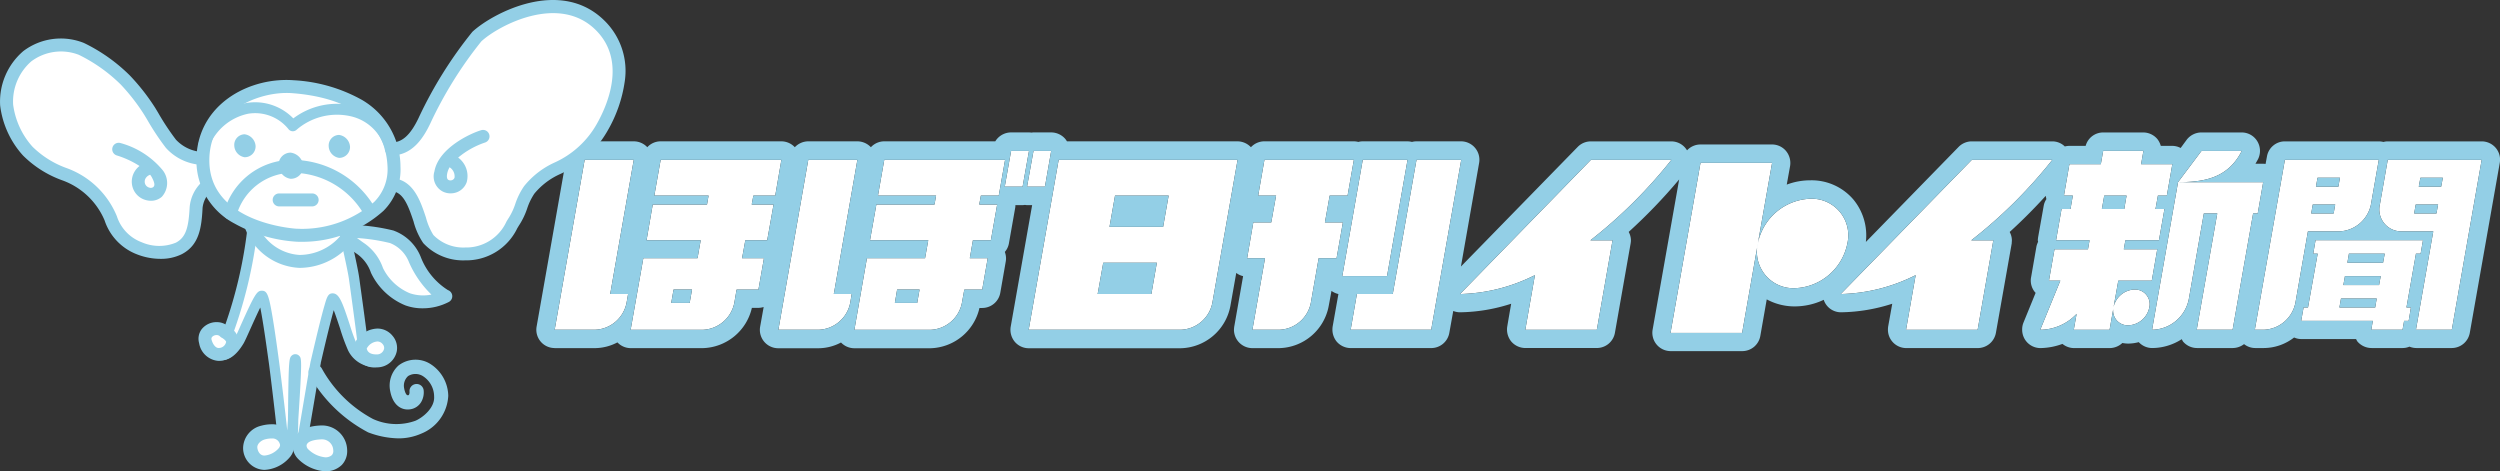 <svg xmlns="http://www.w3.org/2000/svg" width="127.308" height="24" viewBox="0 0 127.308 24"><rect x="0" y="0" width="127.308" height="24" fill="#333333" stroke="none"/><g transform="translate(-96.346 -8)"><path d="M143.173,22.745H142.03l-.115.682h1.137Zm12.684-4.783h-2.731l-.281,1.592h2.731Zm-.6,3.417h-2.731l-.284,1.591h2.736Zm62.281-2.965.4-2.274h4.782L221.2,24.792h-1.826l.883-5.01H218.66A1.118,1.118,0,0,1,217.536,18.414Zm2.193,1.818-.12.687h-.238l-.483,2.737h.227l-.115.685h-.232l-.08.451H217.1l.078-.451h-3.649l.124-.685h.225l.492-2.737h-.226l.118-.687ZM212.7,16.14h4.781l-.4,2.274a1.711,1.711,0,0,1-1.609,1.368h-1.6l-.639,3.645a1.706,1.706,0,0,1-1.61,1.365h-.454Zm-5.441,1.137,1.194-1.591h2.05c-.685,1.362-1.875,1.591-3.244,1.591h4.335l-.278,1.593h-.235l-1.044,5.922H208.21l1.047-5.922h-.685l-.76,4.332a1.934,1.934,0,0,1-1.875,1.59Zm-6.291,3.416h1.705l.081-.457h-1.706l.279-1.593h.456l.118-.681h-.452l.278-1.6h1.6l.12-.68h2.049l-.119.68h1.591l-.28,1.6h-.455l-.123.681h.457l-.281,1.593h-1.708l-.081.457H206.2l-.279,1.6h-1.705l-.244,1.362a1.136,1.136,0,0,1,1.069-.912.746.746,0,0,1,.754.912,1.13,1.13,0,0,1-1.075.911.742.742,0,0,1-.748-.908l-.2,1.136h-1.823l.145-.812a2.584,2.584,0,0,1-1.853.812l1.023-2.5h-.579Zm-4.211-4.553h4.1a24.409,24.409,0,0,1-4.133,4.1h1.128l-.8,4.556h-3.645l.491-2.786a8.9,8.9,0,0,1-3.816.964Zm-13.816.154h3.645l-.725,4.1a2.838,2.838,0,0,1,2.678-2.274,1.863,1.863,0,0,1,1.88,2.28,2.836,2.836,0,0,1-2.681,2.276A1.86,1.86,0,0,1,185.86,20.4l-.8,4.553h-3.646Zm-5.581-.154h4.1a24.577,24.577,0,0,1-4.13,4.1h1.131l-.8,4.556h-3.642l.49-2.786a8.915,8.915,0,0,1-3.814.964Zm-8.881,0h2.277l-1.53,8.652h-4.1l.318-1.822h1.826Zm-2.737,0h2.28l-1.045,5.919H164.7Zm-5.573,3.185h.914l.245-1.363h-.911l.318-1.822h4.553l-.321,1.822h-.911l-.241,1.363h.914l-.321,1.823h-.912l-.4,2.279a1.7,1.7,0,0,1-1.606,1.365h-1.367l.643-3.644h-.911Zm-9.912-3.185h9.11l-1.286,7.287a1.7,1.7,0,0,1-1.609,1.365H148.73Zm-1.282-.454h.9l-.318,1.819h-.91Zm-.231,0-.325,1.819h-.908l.324-1.819Zm-8.251,5.462h2.96l.163-.912h-2.966l.324-1.822h2.96l.08-.452h-2.959l.321-1.822h6.151l-.322,1.822h-.911l-.081.452h.912l-.322,1.822h-.914l-.158.912h.912l-.281,1.6h-.911l-.123.682a1.7,1.7,0,0,1-1.6,1.365h-3.874Zm-2.987-5.008h2.5l-1.2,6.83h.911l-.077.457a1.7,1.7,0,0,1-1.606,1.365h-2.05Zm-8.4,5.008h2.76l.162-.912h-2.758l.316-1.822h2.764l.078-.452h-2.762l.323-1.822h6.147l-.314,1.822h-1.113l-.084.452h1.113l-.325,1.822H134.3l-.166.912h1.115l-.282,1.6h-1.112l-.117.682a1.71,1.71,0,0,1-1.61,1.365H128.46Zm-2.988-5.008h2.5l-1.2,6.83h.912l-.08.457a1.7,1.7,0,0,1-1.609,1.365h-2.049Zm5.468,6.605h-.941l-.119.682h.939Zm73.051-4.783H203.5l-.12.681h1.14Zm12.942,4.1h-1.822l-.081.454h1.82Zm3.163-5.01H219.6l-.083.453h1.141Zm-2.959,3.867h-1.823l-.079.46H217.7Zm-2.521-2.505H214.12l-.081.456h1.144Zm.241-1.362h-1.142l-.08.453h1.142Zm1.872,6.15h-1.82l-.079.454h1.822Zm3.126-4.788h-1.14l-.079.456h1.135Z" fill="#fff"/><path d="M143.173,22.745H142.03l-.115.682h1.137Zm12.684-4.783h-2.731l-.281,1.592h2.731Zm-.6,3.417h-2.731l-.284,1.591h2.736Zm-30.666,4.349h2.049a2.486,2.486,0,0,0,1.147-.293.934.934,0,0,0,.675.293h3.672a2.638,2.638,0,0,0,2.5-2.051h.337a.934.934,0,0,0,.263-.043l-.179,1a.937.937,0,0,0,.925,1.1h2.05a2.476,2.476,0,0,0,1.143-.293.94.94,0,0,0,.676.293h3.874a2.633,2.633,0,0,0,2.5-2.051h.14a.937.937,0,0,0,.921-.772l.278-1.593a1.031,1.031,0,0,0,.015-.164.981.981,0,0,0-.062-.325.894.894,0,0,0,.206-.423l.322-1.823a.637.637,0,0,0,.01-.136h.367a.921.921,0,0,0,.106-.012c.046,0,.087.012.127.012h.253l-1.092,6.19a.956.956,0,0,0,.205.764.931.931,0,0,0,.713.333h7.741A2.638,2.638,0,0,0,159,23.587l.3-1.689a.889.889,0,0,0,.349.164c-.186,1.068-.451,2.569-.451,2.569a1.48,1.48,0,0,0-.015.161.94.94,0,0,0,.934.936h1.367a2.627,2.627,0,0,0,2.523-2.141s.066-.352.142-.774a.986.986,0,0,0,.353.16l-.294,1.658a1.1,1.1,0,0,0-.011.161.972.972,0,0,0,.214.6.944.944,0,0,0,.718.333h4.1a.937.937,0,0,0,.921-.775l.2-1.115a.941.941,0,0,0,.344.068,8.794,8.794,0,0,0,2.606-.436c-.1.566-.2,1.161-.2,1.161a.88.88,0,0,0-.012.161.973.973,0,0,0,.215.6.948.948,0,0,0,.718.333h3.642a.936.936,0,0,0,.92-.775l.8-4.553a1.01,1.01,0,0,0,.015-.164.917.917,0,0,0-.114-.42,27.2,27.2,0,0,0,2.57-2.672l-1.35,7.642a.934.934,0,0,0,.92,1.1h3.646a.933.933,0,0,0,.917-.773l.327-1.862a2.962,2.962,0,0,0,1.433.358,3.439,3.439,0,0,0,1.469-.336c.01.021.013.043.022.062a.925.925,0,0,0,.855.574,8.859,8.859,0,0,0,2.612-.436c-.1.566-.208,1.161-.208,1.161a1.1,1.1,0,0,0-.011.161.934.934,0,0,0,.932.936h3.645a.942.942,0,0,0,.921-.775l.805-4.553c0-.056.009-.108.009-.164a.916.916,0,0,0-.113-.42c.629-.571,1.245-1.189,1.837-1.841.007.059.023.114.032.17a.868.868,0,0,0-.136.339l-.283,1.592a1.363,1.363,0,0,0-.017.16c0,.028.014.053.014.08a1.389,1.389,0,0,0-.08.217l-.277,1.593a.831.831,0,0,0-.016.165.935.935,0,0,0,.217.595c.012.012.021.019.031.028l-.623,1.526a.929.929,0,0,0-.063.352.943.943,0,0,0,.157.523.931.931,0,0,0,.77.413,3.34,3.34,0,0,0,1.125-.213.933.933,0,0,0,.583.213h1.823a.947.947,0,0,0,.644-.259,1.718,1.718,0,0,0,.307.031,2.143,2.143,0,0,0,.528-.074.933.933,0,0,0,.689.3,2.8,2.8,0,0,0,1.5-.451c.021.04.041.081.065.118a.936.936,0,0,0,.713.333h1.826a.951.951,0,0,0,.569-.2.914.914,0,0,0,.567.2h.454a2.528,2.528,0,0,0,1.528-.537.9.9,0,0,0,.372.08h2.784a.881.881,0,0,0,.068.124.951.951,0,0,0,.719.333h1.591a.887.887,0,0,0,.34-.071.939.939,0,0,0,.343.071H221.2a.936.936,0,0,0,.916-.775l1.526-8.652a.93.93,0,0,0-.2-.76.943.943,0,0,0-.721-.337h-4.782a.856.856,0,0,0-.222.031.952.952,0,0,0-.235-.031H212.7a.925.925,0,0,0-.914.773l-.069.376a1.064,1.064,0,0,0-.123-.009H211.2c.045-.077.091-.157.136-.241a.944.944,0,0,0-.045-.911.928.928,0,0,0-.793-.442h-2.05a.947.947,0,0,0-.75.374l-.306.417a.939.939,0,0,0-.431-.108h-.581a.991.991,0,0,0-.176-.349.944.944,0,0,0-.715-.334h-2.049a.924.924,0,0,0-.886.683h-.832a.954.954,0,0,0-.228.031.913.913,0,0,0-.64-.26h-4.1a.94.94,0,0,0-.668.281l-4.724,4.841a2.868,2.868,0,0,0-.629-2.153,2.8,2.8,0,0,0-2.2-.986,3.386,3.386,0,0,0-1.2.219l.171-.951a.958.958,0,0,0-.207-.76.929.929,0,0,0-.714-.333H182.94a.936.936,0,0,0-.685.3.929.929,0,0,0-.8-.457h-4.1a.931.931,0,0,0-.667.281l-5.947,6.092.927-5.276a.938.938,0,0,0-.917-1.1h-2.277a.893.893,0,0,0-.226.031.965.965,0,0,0-.231-.031h-2.28a.845.845,0,0,0-.219.031.991.991,0,0,0-.235-.031h-4.553a.936.936,0,0,0-.683.3.949.949,0,0,0-.685-.3h-8.683a1.207,1.207,0,0,0-.083-.12.95.95,0,0,0-.721-.334h-.9a.924.924,0,0,0-.107.01.749.749,0,0,0-.124-.01h-.909a.946.946,0,0,0-.806.454h-5.653a.934.934,0,0,0-.682.3.95.95,0,0,0-.687-.3h-2.5a.95.95,0,0,0-.686.3.944.944,0,0,0-.686-.3h-6.147a.924.924,0,0,0-.68.3.944.944,0,0,0-.689-.3h-2.5a.939.939,0,0,0-.92.773l-1.526,8.654a.932.932,0,0,0,.92,1.1Zm92.947-7.314.4-2.274h4.782L221.2,24.792h-1.826l.883-5.01H218.66A1.118,1.118,0,0,1,217.536,18.414Zm2.193,1.818-.12.687h-.238l-.483,2.737h.227l-.115.685h-.232l-.08.451H217.1l.078-.451h-3.649l.124-.685h.225l.492-2.737h-.226l.118-.687ZM212.7,16.14h4.781l-.4,2.274a1.711,1.711,0,0,1-1.609,1.368h-1.6l-.639,3.645a1.706,1.706,0,0,1-1.61,1.365h-.454Zm-5.441,1.137,1.194-1.591h2.05c-.685,1.362-1.875,1.591-3.244,1.591h4.335l-.278,1.593h-.235l-1.044,5.922H208.21l1.047-5.922h-.685l-.76,4.332a1.934,1.934,0,0,1-1.875,1.59Zm-6.291,3.416h1.705l.081-.457h-1.706l.279-1.593h.456l.118-.681h-.452l.278-1.6h1.6l.12-.68h2.049l-.119.68h1.591l-.28,1.6h-.455l-.123.681h.457l-.281,1.593h-1.708l-.081.457H206.2l-.279,1.6h-1.705l-.244,1.362a1.136,1.136,0,0,1,1.069-.912.746.746,0,0,1,.754.912,1.13,1.13,0,0,1-1.075.911.742.742,0,0,1-.748-.908l-.2,1.136h-1.823l.145-.812a2.584,2.584,0,0,1-1.853.812l1.023-2.5h-.579Zm-4.211-4.553h4.1a24.409,24.409,0,0,1-4.133,4.1h1.128l-.8,4.556h-3.645l.491-2.786a8.9,8.9,0,0,1-3.816.964Zm-13.816.154h3.645l-.725,4.1a2.838,2.838,0,0,1,2.678-2.274,1.863,1.863,0,0,1,1.88,2.28,2.836,2.836,0,0,1-2.681,2.276A1.86,1.86,0,0,1,185.86,20.4l-.8,4.553h-3.646Zm-5.581-.154h4.1a24.577,24.577,0,0,1-4.13,4.1h1.131l-.8,4.556h-3.642l.49-2.786a8.915,8.915,0,0,1-3.814.964Zm-8.881,0h2.277l-1.53,8.652h-4.1l.318-1.822h1.826Zm-2.737,0h2.28l-1.045,5.919H164.7Zm-5.573,3.185h.914l.245-1.363h-.911l.318-1.822h4.553l-.321,1.822h-.911l-.241,1.363h.914l-.321,1.823h-.912l-.4,2.279a1.7,1.7,0,0,1-1.606,1.365h-1.367l.643-3.644h-.911Zm-9.912-3.185h9.11l-1.286,7.287a1.7,1.7,0,0,1-1.609,1.365H148.73Zm-1.282-.454h.9l-.318,1.819h-.91Zm-.231,0-.325,1.819h-.908l.324-1.819Zm-8.251,5.462h2.96l.163-.912h-2.966l.324-1.822h2.96l.08-.452h-2.959l.321-1.822h6.151l-.322,1.822h-.911l-.081.452h.912l-.322,1.822h-.914l-.158.912h.912l-.281,1.6h-.911l-.123.682a1.7,1.7,0,0,1-1.6,1.365h-3.874Zm-2.987-5.008h2.5l-1.2,6.83h.911l-.077.457a1.7,1.7,0,0,1-1.606,1.365h-2.05Zm-8.4,5.008h2.76l.162-.912h-2.758l.316-1.822h2.764l.078-.452h-2.762l.323-1.822h6.147l-.314,1.822h-1.113l-.084.452h1.113l-.325,1.822H134.3l-.166.912h1.115l-.282,1.6h-1.112l-.117.682a1.71,1.71,0,0,1-1.61,1.365H128.46Zm-2.988-5.008h2.5l-1.2,6.83h.912l-.08.457a1.7,1.7,0,0,1-1.609,1.365h-2.049Zm5.468,6.605h-.941l-.119.682h.939Zm73.051-4.783H203.5l-.12.681h1.14Zm12.942,4.1h-1.822l-.081.454h1.82Zm3.163-5.01H219.6l-.083.453h1.141Zm-2.959,3.867h-1.823l-.079.46H217.7Zm-2.521-2.505H214.12l-.081.456h1.144Zm.241-1.362h-1.142l-.08.453h1.142Zm1.872,6.15h-1.82l-.079.454h1.822Zm3.126-4.788h-1.14l-.079.456h1.135Z" fill="#93cfe6"/><path d="M109.176,19.882a23.125,23.125,0,0,1-1.142,4.831c-.069.165-.626,1.371-.374,1.367.363-.006.664-.39.863-.719a16.551,16.551,0,0,1,1.158-2.3,20.6,20.6,0,0,1,.614,3.382c.067.461.434,3.508.434,3.749a.257.257,0,0,0,.511-.028c.065-.373.016-3.875.148-3.87.114.006-.165,3.629-.165,3.87s.488.27.555.006.581-3.442.647-3.727a32.808,32.808,0,0,1,.856-3.25c.264,0,.75,1.991,1.038,2.542a1.235,1.235,0,0,0,1.088.691c.117,0-.575-.664-.589-.884-.021-.351-.332-2.587-.438-3.358-.065-.484-.4-1.928-.49-2.345" fill="#fff"/><path d="M109.143,19.553a2.776,2.776,0,0,0,2.448,1.784,3.083,3.083,0,0,0,2.766-1.74" fill="#fff"/><path d="M111.272,12.418c2.142.164,5.027,1.02,5.138,4.084.1,2.716-3.392,3.572-4.989,3.474s-4.744-.971-4.744-3.8C106.677,13.422,109.331,12.268,111.272,12.418Z" fill="#fff"/><path d="M116.29,15.6c.856,0,1.338-.746,1.668-1.439a20.919,20.919,0,0,1,2.668-4.281c.889-.823,4.2-2.652,6.29-.56,1.714,1.712.692,4.13.1,5.171-1.219,2.141-2.782,1.913-3.722,3.2-.361.494-.426,1.086-.757,1.581a2.725,2.725,0,0,1-2.5,1.679,2.447,2.447,0,0,1-1.877-.757c-.528-.644-.57-2.591-1.78-2.767" fill="#fff"/><path d="M106.606,16.084a2.309,2.309,0,0,1-1.559-.746,15.879,15.879,0,0,1-1.076-1.648,10.325,10.325,0,0,0-1.251-1.6,8.386,8.386,0,0,0-2.235-1.581,2.832,2.832,0,0,0-2.75.373,3.034,3.034,0,0,0-1.053,2.481,4.308,4.308,0,0,0,1.075,2.349A5.183,5.183,0,0,0,99.646,16.9a3.939,3.939,0,0,1,2.338,2.239,2.633,2.633,0,0,0,3.474,1.532c.728-.384.825-1.153.873-2.092a1.661,1.661,0,0,1,.538-1.065" fill="#fff"/><path d="M114.467,19.816a9.553,9.553,0,0,1,1.823.264,2.034,2.034,0,0,1,1.186,1.164,3.749,3.749,0,0,0,1.58,1.866,2.528,2.528,0,0,1-1.954.154,3,3,0,0,1-1.56-1.471,2.219,2.219,0,0,0-.81-1.1,3.869,3.869,0,0,0-.683-.439" fill="#fff"/><path d="M107.791,24.955c-.328-.373-1.14-.11-.987.483.094.361.352.68.7.659a.707.707,0,0,0,.68-.594C108.231,25.174,107.791,24.955,107.791,24.955Z" fill="#fff"/><path d="M115.587,25.108a.677.677,0,0,1,.658.747.7.7,0,0,1-.658.571.762.762,0,0,1-.879-.593C114.666,25.565,115.1,25.108,115.587,25.108Z" fill="#fff"/><path d="M109.742,30.031a.838.838,0,0,0-.656.769.766.766,0,0,0,.727.768c.478,0,1.314-.488,1.13-1.053C110.752,29.93,110.208,29.907,109.742,30.031Z" fill="#fff"/><path d="M112.705,30.021a.92.92,0,0,1,.962.9.682.682,0,0,1-.769.729c-.405,0-1.378-.417-1.29-1.017C111.679,30.137,112.28,30.036,112.705,30.021Z" fill="#fff"/><path d="M114.976,13.32a8.224,8.224,0,0,0-3.852-.917,4.959,4.959,0,0,0-3.977,1.531.264.264,0,0,0,.378.365,2.908,2.908,0,0,1,1.818-.742,2.582,2.582,0,0,1,1.693.728.264.264,0,0,0,.373,0c.484-.485.592-.507.855-.561a3.518,3.518,0,0,0,.441-.116,1.843,1.843,0,0,1,.6-.108,4.681,4.681,0,0,1,1.127.215l.345.089a.263.263,0,0,0,.195-.484Z" fill="#fff"/><path d="M111.675,20.313c-.1,0-.187,0-.274-.008a7.4,7.4,0,0,1-3.113-.922,3.617,3.617,0,0,1-1.94-3.211c0-2.661,2.363-4.1,4.587-4.1.122,0,.243.005.363.014a8,8,0,0,1,3.478,1,3.946,3.946,0,0,1,1.964,3.4,2.975,2.975,0,0,1-.868,2.252A6.191,6.191,0,0,1,111.675,20.313Zm-.74-7.579c-1.519,0-3.929.933-3.929,3.438,0,3.164,4.254,3.464,4.435,3.475.074,0,.153.007.234.007a5.6,5.6,0,0,0,3.725-1.37,2.344,2.344,0,0,0,.681-1.771c-.107-2.963-3.076-3.632-4.834-3.767C111.146,12.737,111.04,12.734,110.935,12.734Z" fill="#93cfe6"/><path d="M116.2,15.7a.28.28,0,0,1-.265-.19,2.356,2.356,0,0,0-1.685-1.579,3.151,3.151,0,0,0-2.806.681.278.278,0,0,1-.2.072.283.283,0,0,1-.195-.092,2.177,2.177,0,0,0-2.068-.8A2.75,2.75,0,0,0,107,15.442a.279.279,0,1,1-.518-.21,3.282,3.282,0,0,1,2.4-1.986,2.712,2.712,0,0,1,2.4.783,3.7,3.7,0,0,1,3.116-.634,2.9,2.9,0,0,1,2.076,1.941.28.28,0,0,1-.177.354A.274.274,0,0,1,116.2,15.7Z" fill="#93cfe6"/><path d="M109.362,15.447a.553.553,0,0,1-.56.56.625.625,0,0,1-.526-.593.539.539,0,0,1,.526-.576A.646.646,0,0,1,109.362,15.447Z" fill="#93cfe6"/><path d="M111.79,16.466a.634.634,0,0,1-.647.639.717.717,0,0,1-.609-.676.617.617,0,0,1,.609-.657A.74.74,0,0,1,111.79,16.466Z" fill="#93cfe6"/><path d="M114.171,15.48a.553.553,0,0,1-.559.56.626.626,0,0,1-.528-.593.539.539,0,0,1,.528-.576A.647.647,0,0,1,114.171,15.48Z" fill="#93cfe6"/><path d="M112.26,18.51h-1.68a.33.33,0,1,1,0-.659h1.68a.33.33,0,0,1,0,.659Z" fill="#93cfe6"/><path d="M108.077,19.186a.341.341,0,0,1-.117-.022.329.329,0,0,1-.19-.425,3.608,3.608,0,0,1,3.411-2.6,4.912,4.912,0,0,1,4.312,2.534.329.329,0,0,1-.6.267,4.23,4.23,0,0,0-3.725-2.142,2.981,2.981,0,0,0-2.781,2.175A.331.331,0,0,1,108.077,19.186Z" fill="#93cfe6"/><path d="M120.033,21.258a2.769,2.769,0,0,1-2.133-.878,3.557,3.557,0,0,1-.494-1.1c-.284-.854-.527-1.466-1.077-1.545a.33.33,0,1,1,.1-.652c.994.144,1.332,1.168,1.606,1.99a3.268,3.268,0,0,0,.38.894,2.127,2.127,0,0,0,1.622.636,2.251,2.251,0,0,0,2.1-1.32c.045-.076.09-.148.132-.213a3.233,3.233,0,0,0,.316-.682,3.586,3.586,0,0,1,.451-.91,4.24,4.24,0,0,1,1.548-1.2,4.668,4.668,0,0,0,2.152-1.965c.515-.907,1.545-3.186-.044-4.775-1.892-1.892-4.983-.221-5.834.568a20.492,20.492,0,0,0-2.6,4.182c-.333.7-.9,1.626-1.966,1.626a.33.33,0,1,1,0-.659c.537,0,.958-.385,1.371-1.25A21.32,21.32,0,0,1,120.4,9.621c1.009-.937,4.49-2.808,6.746-.551a3.581,3.581,0,0,1,1.009,3.11,6.924,6.924,0,0,1-.857,2.457,5.3,5.3,0,0,1-2.41,2.219,3.6,3.6,0,0,0-1.332,1.007,3.088,3.088,0,0,0-.365.755,3.753,3.753,0,0,1-.385.814c-.035.052-.072.115-.117.189A2.885,2.885,0,0,1,120.033,21.258Z" fill="#93cfe6"/><path d="M104.518,21.181a3.286,3.286,0,0,1-1.212-.235,2.784,2.784,0,0,1-1.635-1.726,3.7,3.7,0,0,0-2.147-2.035,5.414,5.414,0,0,1-2.01-1.27,4.623,4.623,0,0,1-1.161-2.549A3.385,3.385,0,0,1,97.536,10.6a3.165,3.165,0,0,1,3.082-.413,8.678,8.678,0,0,1,2.337,1.653,10.657,10.657,0,0,1,1.3,1.661c.044.072.092.154.146.243a12.619,12.619,0,0,0,.906,1.37,2,2,0,0,0,1.351.627.329.329,0,1,1-.1.651,2.625,2.625,0,0,1-1.767-.866,12.838,12.838,0,0,1-.957-1.445l-.143-.236a10.025,10.025,0,0,0-1.2-1.544,8.08,8.08,0,0,0-2.132-1.51,2.519,2.519,0,0,0-2.419.334,2.714,2.714,0,0,0-.925,2.2A3.989,3.989,0,0,0,98,15.47a4.767,4.767,0,0,0,1.767,1.1,4.371,4.371,0,0,1,2.531,2.443,2.1,2.1,0,0,0,1.256,1.32,2.238,2.238,0,0,0,1.751.023c.527-.278.645-.808.7-1.817a1.977,1.977,0,0,1,.643-1.289.329.329,0,1,1,.449.481,1.355,1.355,0,0,0-.434.842c-.053,1.02-.169,1.9-1.048,2.365A2.383,2.383,0,0,1,104.518,21.181Z" fill="#93cfe6"/><path d="M119.287,17.847a.888.888,0,0,1-.37-.081.866.866,0,0,1-.449-1.036c.21-1.189,1.83-1.936,2.381-2.1a.329.329,0,0,1,.191.63,4.239,4.239,0,0,0-1.363.765,1.17,1.17,0,0,1,.436,1.249.853.853,0,0,1-.481.507A.893.893,0,0,1,119.287,17.847Zm-.044-1.33a1.006,1.006,0,0,0-.126.327c-.047.267.044.308.077.324a.222.222,0,0,0,.182,0,.2.2,0,0,0,.117-.121.546.546,0,0,0-.212-.5A.394.394,0,0,1,119.243,16.517Z" fill="#93cfe6"/><path d="M104.034,18.224a.989.989,0,0,1-.246-.032.959.959,0,0,1-.678-.621.991.991,0,0,1,.067-.794,1.018,1.018,0,0,1,.275-.324,4.7,4.7,0,0,0-1.147-.534.329.329,0,0,1,.171-.636,4.235,4.235,0,0,1,2.156,1.386,1.05,1.05,0,0,1-.042,1.349A.824.824,0,0,1,104.034,18.224Zm-.041-1.326a.429.429,0,0,0-.237.192.335.335,0,0,0-.021.273.312.312,0,0,0,.217.192.223.223,0,0,0,.193-.024c.053-.048.142-.131-.088-.539A.825.825,0,0,0,103.993,16.9Z" fill="#93cfe6"/><path d="M111.591,21.641a3.112,3.112,0,0,1-2.764-2.016.33.33,0,0,1,.63-.195,2.471,2.471,0,0,0,2.134,1.552,2.752,2.752,0,0,0,2.463-1.538.329.329,0,1,1,.607.255A3.416,3.416,0,0,1,111.591,21.641Z" fill="#93cfe6"/><path d="M117.874,23.7a2.538,2.538,0,0,1-.885-.149,3.329,3.329,0,0,1-1.752-1.66,1.942,1.942,0,0,0-.688-.944c-.092-.06-.174-.12-.251-.177a1.776,1.776,0,0,0-.351-.223.329.329,0,1,1,.208-.625l.009,0a.35.35,0,0,1-.025-.13.329.329,0,0,1,.328-.33,9.8,9.8,0,0,1,1.907.275,2.361,2.361,0,0,1,1.4,1.352,3.449,3.449,0,0,0,1.384,1.685.33.33,0,0,1,.049.6A2.878,2.878,0,0,1,117.874,23.7Zm-3.344-3.575.157.113c.073.054.147.109.227.162a2.553,2.553,0,0,1,.935,1.251,2.669,2.669,0,0,0,1.367,1.282,2.127,2.127,0,0,0,1.1.068,5.14,5.14,0,0,1-1.143-1.649,1.714,1.714,0,0,0-.967-.975A9.59,9.59,0,0,0,114.53,20.121Z" fill="#93cfe6"/><path d="M107.791,24.955a.97.97,0,0,1,.315.261c.037-.092.081-.2.133-.312.017-.041.031-.071.038-.089a23.362,23.362,0,0,0,1.161-4.934.262.262,0,0,0-.262-.262h0a.265.265,0,0,0-.262.265,22.646,22.646,0,0,1-1.123,4.728c-.005.016-.018.044-.034.08-.025.06-.05.116-.073.171A.417.417,0,0,1,107.791,24.955Z" fill="#93cfe6"/><path d="M107.473,26.378h0a1.078,1.078,0,0,1-.988-.906.811.811,0,0,1,.136-.714.96.96,0,0,1,.758-.354.883.883,0,0,1,.615.238.921.921,0,0,1,.52.857,1.033,1.033,0,0,1-.987.878Zm-.094-1.315a.305.305,0,0,0-.236.1.151.151,0,0,0-.021.145c.056.211.2.422.364.412a.38.38,0,0,0,.375-.307c.006-.044-.111-.156-.218-.212a.379.379,0,0,1-.1-.076A.227.227,0,0,0,107.379,25.063Z" fill="#93cfe6"/><path d="M115.507,26.71a1.065,1.065,0,0,1-1.139-.873.8.8,0,0,1,.225-.633,1.338,1.338,0,0,1,.98-.473.993.993,0,0,1,.766.374.943.943,0,0,1,.215.767,1.027,1.027,0,0,1-.965.835Zm-.485-.962c.05.263.323.3.485.3h.049a.367.367,0,0,0,.352-.307.291.291,0,0,0-.078-.22.345.345,0,0,0-.257-.132A.667.667,0,0,0,115.022,25.748Z" fill="#93cfe6"/><path d="M116.639,30.323a4.561,4.561,0,0,1-1.549-.307,7.4,7.4,0,0,1-2.97-2.866.363.363,0,1,1,.609-.394,6.447,6.447,0,0,0,2.609,2.579,2.872,2.872,0,0,0,2.163.091c.415-.181.985-.679.952-1.222a1.239,1.239,0,0,0-.577-1.054.711.711,0,0,0-.747,0,.66.66,0,0,0-.2.634c0,.014.068.358.19.343.038,0,.047-.013.059-.038a.285.285,0,0,0,.023-.128.362.362,0,0,1,.719-.09.987.987,0,0,1-.094.542.773.773,0,0,1-.616.433c-.386.049-.851-.17-.993-.929a1.381,1.381,0,0,1,.417-1.3,1.419,1.419,0,0,1,1.624-.085,1.962,1.962,0,0,1,.915,1.625,2.194,2.194,0,0,1-1.386,1.929A2.846,2.846,0,0,1,116.639,30.323Z" fill="#93cfe6"/><path d="M109.813,31.928a1.115,1.115,0,0,1-1.087-1.114,1.191,1.191,0,0,1,.922-1.135,2.044,2.044,0,0,1,.518-.073,1.111,1.111,0,0,1,1.12.795.921.921,0,0,1-.152.845A1.811,1.811,0,0,1,109.813,31.928Zm.353-1.6a1.309,1.309,0,0,0-.331.048c-.217.058-.393.242-.386.4,0,.11.083.423.364.423a1.092,1.092,0,0,0,.735-.383c.079-.109.059-.17.052-.195A.391.391,0,0,0,110.166,30.331Z" fill="#93cfe6"/><path d="M115.587,26.426a.762.762,0,0,1-.879-.593.687.687,0,0,1,.349-.546c-.065-.577-.243-1.874-.358-2.7l-.059-.432c-.049-.37-.243-1.242-.384-1.879-.047-.2-.085-.377-.108-.483a.264.264,0,1,0-.516.108c.024.107.063.282.109.49.13.592.33,1.487.377,1.836l.06.431c.125.916.359,2.619.378,2.909a.441.441,0,0,0,.015.087c-.006-.011-.013-.023-.018-.034a9.8,9.8,0,0,1-.387-1.057c-.395-1.208-.55-1.625-.885-1.625-.235,0-.295.213-.417.639-.071.245-.162.59-.27,1.024-.086.347-.227.934-.42,1.766l-.007.024c-.03.135-.135.757-.305,1.765-.133.786-.295,1.754-.336,1.94l-.015,0c.013-.15.019-.4.026-.745.2-3.06.162-3.1.051-3.224a.277.277,0,0,0-.189-.091.27.27,0,0,0-.2.075c-.127.12-.154.224-.181,2.5,0,.24-.006.492-.009.721a.106.106,0,0,0,0,.025c-.017.251-.029.437-.037.569-.081-.834-.369-3.191-.416-3.513-.007-.055-.019-.144-.034-.258-.058-.424-.165-1.212-.277-1.889-.205-1.242-.289-1.462-.563-1.462-.241,0-.35.138-1.053,1.708-.136.309-.278.627-.333.715-.037.063-.074.12-.111.173a.307.307,0,0,1,0,.1.707.707,0,0,1-.68.594.542.542,0,0,1-.167-.017.356.356,0,0,0,.053.122.315.315,0,0,0,.272.141c.384-.006.75-.29,1.083-.846.066-.11.18-.365.362-.771.131-.29.332-.739.492-1.062.084.415.21,1.182.4,2.56.017.116.029.206.037.261.068.481.43,3.488.43,3.712a.494.494,0,0,0,.47.479l.048,0a.5.5,0,0,0,.289-.09.606.606,0,0,0,.135.033.653.653,0,0,0,.2-.007.636.636,0,0,1,.445-.479c.052-.268.166-.945.327-1.894.132-.789.271-1.606.3-1.734l0-.024c.312-1.357.528-2.211.659-2.683.11.283.232.658.321.925a9.69,9.69,0,0,0,.417,1.137,1.5,1.5,0,0,0,1.329.833.282.282,0,0,0,.247-.162.3.3,0,0,0,.025-.119C115.653,26.419,115.619,26.424,115.587,26.426Z" fill="#93cfe6"/><path d="M112.9,32a2.143,2.143,0,0,1-1.393-.652.951.951,0,0,1-.248-.77c.047-.324.295-.872,1.436-.912a1.282,1.282,0,0,1,1.329,1.237,1.022,1.022,0,0,1-.27.771A1.167,1.167,0,0,1,112.9,32Zm-.158-1.627h-.022c-.218.008-.724.053-.762.307a.258.258,0,0,0,.085.2,1.445,1.445,0,0,0,.857.407.482.482,0,0,0,.343-.109.31.31,0,0,0,.073-.252A.57.57,0,0,0,112.74,30.373Z" fill="#93cfe6"/></g></svg>